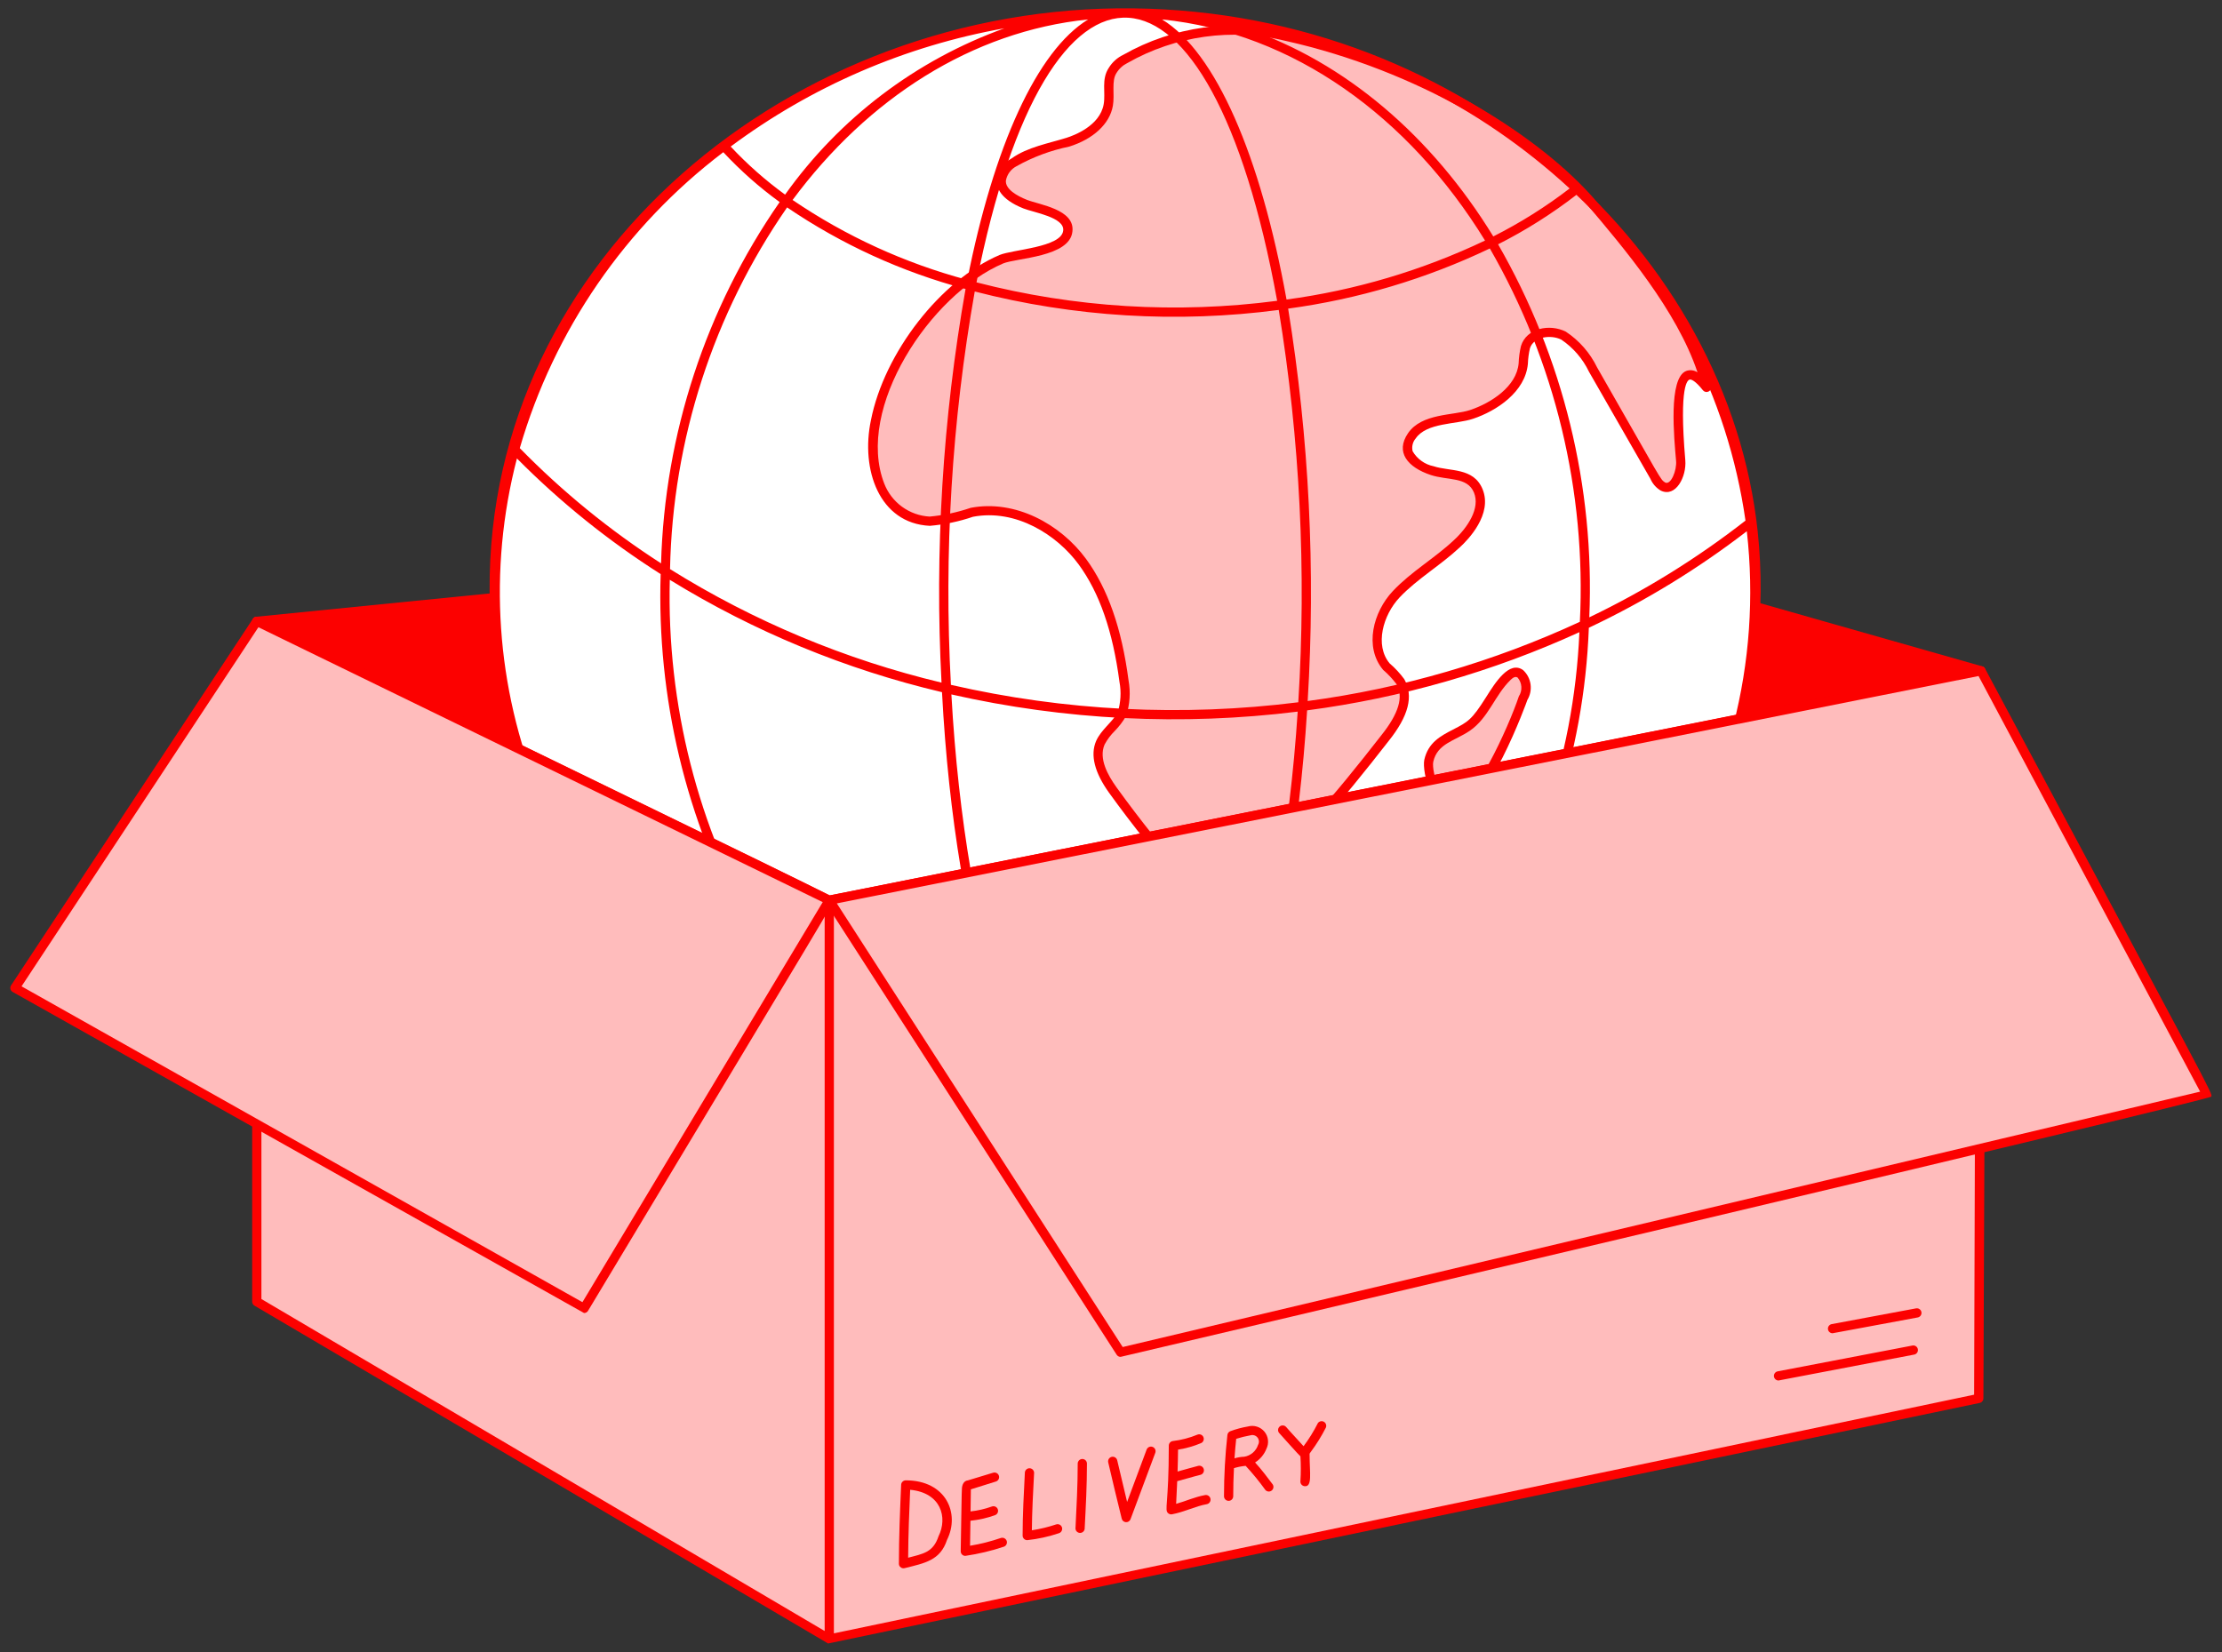 <?xml version="1.0" encoding="UTF-8"?> <svg xmlns="http://www.w3.org/2000/svg" width="156" height="116" viewBox="0 0 156 116" fill="none"><rect x="0" y="0" width="156" height="116" fill="#333333" stroke="none"/><path d="M139.168 46.791L98.618 35.252L17.996 43.306C17.926 43.314 17.86 43.343 17.809 43.391C17.757 43.439 17.722 43.502 17.71 43.572C17.698 43.641 17.708 43.712 17.74 43.775C17.771 43.838 17.823 43.889 17.886 43.92C58.264 63.545 58.11 63.562 58.284 63.529L139.143 47.42C139.214 47.406 139.279 47.368 139.326 47.313C139.373 47.258 139.4 47.188 139.403 47.116C139.406 47.043 139.385 46.971 139.342 46.913C139.299 46.854 139.238 46.811 139.168 46.791Z" fill="#FC0100"></path><path d="M78.989 82.242C103.41 82.242 123.208 64.034 123.208 41.575C123.208 19.117 103.41 0.909 78.989 0.909C54.567 0.909 34.769 19.117 34.769 41.575C34.769 64.034 54.567 82.242 78.989 82.242Z" fill="white"></path><path d="M111.679 14.178C107.593 9.48 99.397 4.6 90.359 2.571C86.507 1.618 82.435 2.183 78.987 4.15C77.483 4.753 77.945 6.611 77.803 7.39C77.567 8.733 76.224 9.601 74.961 9.996C73.698 10.392 72.276 10.628 71.171 11.417C70.05 11.978 69.713 13.442 71.96 14.34C72.75 14.655 75.119 14.971 74.957 16.234C74.799 17.734 71.246 17.814 70.298 18.208C66.034 20.024 62.322 25.157 61.454 29.579C60.779 32.784 61.922 36.441 65.244 36.606C66.265 36.518 67.271 36.306 68.241 35.975C71.163 35.422 74.242 37.08 75.979 39.45C77.717 41.819 78.506 44.819 78.901 47.82C79.045 48.611 78.991 49.424 78.743 50.188C77.985 51.554 75.781 52.214 78.111 55.48C79.81 57.834 81.629 60.101 83.56 62.27C83.946 62.738 84.472 63.07 85.06 63.217C85.716 63.2 86.351 62.979 86.876 62.586C90.982 59.743 94.141 55.795 97.221 51.847C98.168 50.662 99.037 49.162 98.326 47.899C98.026 47.493 97.681 47.122 97.299 46.793C96.115 45.371 96.747 43.082 98.01 41.739C99.274 40.397 100.932 39.45 102.274 38.186C103.222 37.318 104.327 35.818 103.774 34.474C103.222 33.132 101.722 33.448 100.534 33.054C99.347 32.659 98.244 31.869 99.113 30.606C99.981 29.343 102.114 29.5 103.298 29.105C104.956 28.553 106.772 27.289 106.931 25.552C106.931 23.284 108.619 23.001 109.773 23.578C110.656 24.171 111.365 24.989 111.826 25.947C116.574 34.234 116.26 33.85 116.722 34.159C117.512 34.554 118.064 33.211 117.986 32.343C117.905 31.237 117.117 23.815 119.802 27.21C118.707 22.545 114.759 17.807 111.679 14.178Z" fill="#FFBCBC"></path><path d="M120.127 27.129C118.977 22.282 114.733 17.277 111.924 13.962C108.338 9.842 100.436 4.497 90.436 2.252C86.518 1.282 82.377 1.852 78.868 3.845C78.448 4.045 78.095 4.361 77.85 4.756C77.301 5.579 77.637 6.488 77.485 7.327C77.218 8.833 75.411 9.509 74.865 9.68C73.609 10.072 72.132 10.329 71.026 11.121C70.755 11.27 70.521 11.476 70.341 11.726C70.16 11.976 70.038 12.262 69.982 12.566C69.928 13.149 70.209 13.98 71.845 14.634C72.574 14.925 74.761 15.258 74.643 16.194C74.519 17.371 71.098 17.52 70.179 17.904C66.048 19.665 62.079 24.761 61.145 29.508C60.416 32.965 61.721 36.751 65.276 36.923C66.311 36.836 67.33 36.622 68.312 36.287C71.322 35.715 74.207 37.557 75.73 39.634C77.188 41.624 78.125 44.314 78.594 47.877C78.728 48.592 78.685 49.329 78.471 50.024C78.087 50.717 77.308 51.239 76.956 52.029C76.522 53.04 76.87 54.273 77.854 55.654C79.56 58.018 81.385 60.293 83.323 62.471C83.773 63.008 84.387 63.382 85.071 63.535C85.794 63.519 86.493 63.278 87.072 62.846C91.065 60.081 94.151 56.316 97.484 52.043C98.891 50.285 99.262 48.876 98.59 47.69C98.29 47.282 97.944 46.909 97.56 46.579C96.5 45.307 97.097 43.188 98.257 41.955C99.479 40.659 101.164 39.679 102.504 38.419C103.059 37.91 104.813 36.112 104.085 34.345C103.453 32.81 101.786 33.117 100.651 32.739C100.345 32.678 100.055 32.552 99.801 32.37C99.547 32.189 99.334 31.956 99.177 31.686C99.138 31.53 99.138 31.366 99.176 31.209C99.213 31.052 99.288 30.906 99.394 30.784C100.164 29.664 102.212 29.812 103.415 29.407C105.082 28.852 107.09 27.515 107.268 25.547C107.281 25.18 107.329 24.816 107.412 24.458C107.661 23.648 108.87 23.477 109.613 23.847C110.45 24.412 111.121 25.191 111.557 26.102L115.873 33.625C116.02 33.966 116.27 34.253 116.588 34.444C117.641 34.969 118.419 33.477 118.32 32.314C117.862 26.96 118.505 26.699 118.62 26.654C118.716 26.615 119.025 26.73 119.559 27.406C119.605 27.462 119.669 27.502 119.741 27.518C119.812 27.534 119.887 27.525 119.953 27.493C120.019 27.46 120.072 27.407 120.103 27.341C120.135 27.275 120.143 27.2 120.127 27.129ZM118.381 26.05C117.112 26.55 117.538 30.788 117.673 32.368C117.73 33.028 117.313 34.069 116.912 33.885C116.531 33.631 116.792 33.94 112.127 25.798C111.632 24.779 110.873 23.912 109.929 23.287C108.795 22.72 107.167 23.035 106.781 24.303C106.688 24.701 106.633 25.108 106.619 25.518C106.471 27.145 104.689 28.299 103.207 28.793C102.036 29.184 99.825 29.008 98.858 30.413C97.929 31.764 98.848 32.82 100.443 33.352C101.64 33.75 103.018 33.458 103.483 34.589C103.935 35.685 103.046 37.037 102.061 37.941C100.724 39.199 99.075 40.136 97.783 41.509C96.406 42.975 95.758 45.427 97.105 47.037C97.456 47.34 97.774 47.679 98.052 48.048C98.55 48.934 98.199 50.108 96.973 51.639C93.671 55.872 90.619 59.597 86.697 62.313C86.248 62.654 85.709 62.855 85.147 62.894C84.62 62.761 84.15 62.462 83.806 62.041C81.883 59.88 80.072 57.621 78.379 55.275C77.785 54.444 77.124 53.274 77.547 52.285C77.738 51.928 77.982 51.603 78.27 51.32C78.578 51.006 78.844 50.654 79.062 50.273C79.326 49.465 79.384 48.604 79.231 47.768C78.751 44.116 77.773 41.33 76.25 39.249C74.449 36.794 71.273 35.063 68.15 35.659C67.217 35.978 66.249 36.185 65.268 36.274C64.569 36.236 63.897 35.996 63.331 35.584C62.766 35.173 62.331 34.607 62.079 33.954C60.029 28.68 65.305 20.681 70.43 18.498C71.364 18.109 75.097 18.058 75.29 16.265C75.485 14.701 72.975 14.383 72.088 14.029C71.39 13.751 70.572 13.28 70.621 12.681C70.66 12.467 70.747 12.265 70.876 12.09C71.005 11.915 71.173 11.772 71.366 11.672C72.52 11.025 73.768 10.56 75.064 10.295C76.761 9.765 77.908 8.696 78.13 7.438C78.277 6.628 78.013 5.686 78.385 5.126C78.569 4.823 78.837 4.579 79.155 4.424C82.533 2.5 86.521 1.947 90.295 2.879C99.496 4.945 107.478 9.829 111.436 14.381C113.983 17.384 117.726 21.801 119.177 26.145C119.061 26.068 118.929 26.02 118.79 26.003C118.652 25.986 118.512 26.002 118.381 26.05Z" fill="#FC0100"></path><path d="M79.597 0.587C55.54 0.282 34.217 18.201 34.374 41.456C34.515 62.362 52.001 82.565 78.988 82.565C107.181 82.565 125.796 59.825 123.404 37.33C121.336 17.884 103.139 0.886 79.597 0.587ZM115.933 63.339C111.905 65.632 107.656 67.511 103.25 68.948C108.332 61.621 111.212 52.992 111.548 44.081C115.477 42.225 119.196 39.953 122.639 37.303C123.685 46.511 121.297 55.782 115.933 63.339ZM47.024 40.714C52.931 44.349 59.384 47.013 66.135 48.604C66.601 57.433 67.935 65.219 69.861 71.102C64.155 70.009 58.613 68.189 53.37 65.687C49 58.104 46.805 49.463 47.024 40.714ZM110.918 43.663C104.864 46.468 98.421 48.343 91.808 49.225C92.369 40.018 91.909 30.777 90.437 21.671C95.348 21.007 100.125 19.582 104.597 17.447C109.176 25.398 111.371 34.499 110.918 43.663ZM66.761 48.089C66.26 38.848 66.822 29.58 68.434 20.468C75.4 22.264 82.645 22.703 89.777 21.764C91.265 30.866 91.725 40.108 91.149 49.313C83.011 50.338 74.755 49.924 66.761 48.089ZM91.107 49.969C90.535 58.737 89.082 66.461 87.074 72.117C81.568 72.507 76.035 72.213 70.601 71.241C68.657 65.409 67.285 57.578 66.794 48.762C74.768 50.568 82.994 50.977 91.107 49.969ZM90.324 21.033C88.504 10.953 85.36 3.675 81.585 1.365C90.788 2.303 98.905 8.182 104.26 16.891C99.857 18.986 95.156 20.383 90.324 21.033ZM89.664 21.123C82.611 22.047 75.445 21.607 68.557 19.827C73.568 -5.568 84.967 -4.758 89.665 21.123H89.664ZM67.912 19.654C63.537 18.485 59.39 16.588 55.645 14.042C60.929 6.914 68.235 2.197 76.396 1.365C72.79 3.568 69.764 10.291 67.912 19.654ZM67.789 20.29C66.183 29.411 65.616 38.685 66.101 47.933C59.358 46.323 52.922 43.632 47.041 39.962C47.224 30.872 50.083 22.038 55.26 14.564C59.085 17.165 63.321 19.101 67.789 20.29ZM70.099 71.806C71.817 76.789 73.975 80.304 76.392 81.783C67.341 80.86 59.343 75.161 53.986 66.69C59.125 69.056 64.537 70.775 70.099 71.809V71.806ZM70.841 71.939C76.118 72.853 81.486 73.135 86.831 72.781C82.156 85.26 75.403 84.937 70.841 71.942V71.939ZM87.548 72.73C92.285 72.362 96.97 71.5 101.528 70.158C96.318 76.698 89.337 80.992 81.585 81.783C83.849 80.4 85.887 77.226 87.548 72.732V72.73ZM87.791 72.061C89.796 66.352 91.216 58.665 91.769 49.881C98.379 49.012 104.822 47.161 110.885 44.391C110.497 53.357 107.481 62.011 102.213 69.276C97.52 70.726 92.684 71.66 87.789 72.063L87.791 72.061ZM122.547 36.554C119.147 39.207 115.469 41.485 111.58 43.348C111.968 34.187 109.748 25.104 105.176 17.155C107.115 16.174 108.957 15.011 110.676 13.682C117.111 19.742 121.295 27.807 122.545 36.557L122.547 36.554ZM110.199 13.234C108.522 14.523 106.728 15.65 104.84 16.602C100.533 9.58 94.459 4.354 87.46 1.987C95.959 3.486 103.85 7.389 110.199 13.234ZM55.119 13.667C53.741 12.665 52.462 11.535 51.299 10.291C56.972 6.068 63.552 3.225 70.516 1.987C64.313 4.22 58.94 8.295 55.118 13.667H55.119ZM50.781 10.688C51.984 11.98 53.309 13.153 54.738 14.189C49.557 21.657 46.664 30.472 46.411 39.558C42.813 37.24 39.485 34.526 36.492 31.467C38.901 23.187 43.911 15.902 50.78 10.688H50.781ZM36.292 32.191C39.342 35.267 42.727 37.99 46.383 40.312C46.105 48.987 48.161 57.579 52.338 65.188C47.175 62.614 42.328 59.45 37.893 55.759C34.821 48.284 34.259 40.014 36.292 32.191ZM38.45 57.049C42.908 60.641 47.764 63.709 52.922 66.194C57.24 73.395 63.401 78.757 70.516 81.163C55.993 78.543 44.015 69.32 38.45 57.049ZM87.46 81.166C93.524 78.989 98.796 75.044 102.594 69.84C106.899 68.497 111.062 66.738 115.025 64.588C108.23 73.363 98.397 79.277 87.46 81.166Z" fill="#FC0100"></path><path d="M102.993 51.05C104.269 50.202 104.75 48.544 105.836 47.497C106.719 46.646 107.5 47.881 106.941 48.998C106.468 50.419 103.782 57.052 101.888 56.894C100.94 56.813 100.141 54.208 100.308 53.42C100.609 51.995 101.896 51.779 102.993 51.05Z" fill="#FFBCBC"></path><path d="M106.933 47.053C105.968 46.356 104.976 47.93 104.341 48.943C103.321 50.563 103.064 50.686 102.009 51.231C101.152 51.675 100.266 52.134 99.995 53.356C99.814 54.258 100.643 57.22 101.953 57.22C104.35 57.22 107.225 49.183 107.235 49.143C107.432 48.813 107.509 48.425 107.454 48.045C107.4 47.664 107.216 47.314 106.933 47.053ZM106.634 48.895C105.914 51.057 103.362 56.7 101.915 56.571C101.282 56.519 100.482 54.206 100.625 53.493C100.911 52.207 102.132 52.029 103.177 51.322C104.511 50.419 104.935 48.82 106.066 47.73C106.21 47.591 106.39 47.465 106.552 47.583C106.704 47.764 106.795 47.989 106.81 48.225C106.825 48.462 106.763 48.696 106.634 48.895Z" fill="#FC0100"></path><path d="M138.921 98.192L58.221 115.09V63.211L139.079 47.103L138.921 98.192Z" fill="#FFBCBC"></path><path d="M58.221 63.211V115.09L18.028 91.402V43.629L58.221 63.211Z" fill="#FFBCBC"></path><path d="M139.285 46.852C139.096 46.696 139.251 46.738 58.265 62.872L18.171 43.339C18.122 43.315 18.067 43.303 18.012 43.306C17.957 43.309 17.903 43.326 17.857 43.355C17.81 43.384 17.771 43.425 17.745 43.473C17.718 43.521 17.704 43.575 17.704 43.63V91.403C17.705 91.46 17.72 91.515 17.748 91.564C17.777 91.613 17.817 91.653 17.866 91.682L58.138 115.404L138.991 98.511C139.063 98.496 139.128 98.456 139.175 98.398C139.222 98.341 139.248 98.269 139.249 98.194C139.458 46.857 139.475 47.008 139.285 46.852ZM18.353 44.149L57.897 63.416V114.527L18.353 91.216V44.149ZM138.598 97.933L58.545 114.692V63.477L138.752 47.498L138.598 97.933Z" fill="#FC0100"></path><path d="M58.221 63.211L78.673 94.954L154.951 76.872L139.079 47.103L58.221 63.211Z" fill="#FFBCBC"></path><path d="M78.673 95.278C78.618 95.279 78.565 95.265 78.517 95.239C78.47 95.213 78.429 95.176 78.4 95.13L57.949 63.387C57.905 63.32 57.888 63.24 57.901 63.161C57.913 63.082 57.955 63.01 58.017 62.96C58.058 62.927 58.106 62.904 58.158 62.894L139.016 46.785C139.084 46.771 139.155 46.779 139.218 46.809C139.28 46.838 139.332 46.886 139.365 46.947C155.371 76.929 155.351 76.772 155.247 77.002C155.133 77.257 78.755 95.278 78.673 95.278ZM58.751 63.436L78.821 94.587L154.465 76.654L138.907 47.47L58.751 63.436Z" fill="#FC0100"></path><path d="M18.028 43.629L1.051 69.371L41.007 91.875L58.221 63.211L18.028 43.629Z" fill="#FFBCBC"></path><path d="M41.006 92.2L0.889 69.653C0.85 69.632 0.816 69.602 0.789 69.567C0.762 69.531 0.743 69.491 0.732 69.447C0.722 69.404 0.721 69.359 0.728 69.315C0.736 69.271 0.753 69.229 0.778 69.192L17.755 43.45C17.799 43.384 17.864 43.337 17.94 43.316C18.016 43.295 18.097 43.303 18.168 43.337C58.561 62.989 58.467 62.901 58.531 63.119C58.596 63.337 58.612 63.2 41.285 92.042C41.256 92.09 41.216 92.13 41.167 92.158C41.118 92.186 41.062 92.2 41.006 92.2ZM1.513 69.259L40.891 91.438L57.761 63.346L18.142 44.044L1.513 69.259Z" fill="#FC0100"></path><path d="M63.109 109.8C63.109 107.895 63.19 106.046 63.267 104.259C63.27 104.175 63.306 104.096 63.367 104.038C63.427 103.981 63.507 103.948 63.591 103.948C66.417 103.948 67.416 106.27 66.487 108.129C66.013 109.576 64.927 109.76 63.511 110.114C63.464 110.126 63.414 110.127 63.366 110.117C63.293 110.102 63.227 110.062 63.18 110.005C63.133 109.947 63.108 109.874 63.109 109.8ZM63.9 104.611C63.833 106.159 63.768 107.751 63.758 109.381C64.811 109.103 65.512 109.013 65.889 107.881C66.551 106.547 66.065 104.818 63.9 104.611Z" fill="#FC0100"></path><path d="M72.119 108.149C72.033 108.149 71.95 108.115 71.89 108.054C71.829 107.994 71.795 107.911 71.795 107.825C71.795 106.397 71.876 104.87 71.953 103.392C71.961 103.31 72 103.233 72.063 103.179C72.126 103.124 72.207 103.096 72.29 103.1C72.373 103.103 72.451 103.138 72.509 103.198C72.567 103.257 72.6 103.337 72.601 103.42C72.53 104.762 72.456 106.151 72.444 107.456C73.022 107.367 73.591 107.229 74.145 107.044C74.206 107.022 74.272 107.019 74.335 107.036C74.397 107.052 74.453 107.087 74.495 107.136C74.537 107.185 74.564 107.245 74.572 107.309C74.579 107.373 74.567 107.438 74.537 107.496C74.499 107.572 74.432 107.631 74.35 107.658C73.626 107.903 72.878 108.067 72.119 108.149Z" fill="#FC0100"></path><path d="M75.506 107.336C75.582 105.807 75.663 104.272 75.663 102.772C75.663 102.73 75.672 102.688 75.688 102.649C75.704 102.609 75.728 102.573 75.758 102.543C75.788 102.513 75.824 102.489 75.864 102.473C75.903 102.457 75.945 102.448 75.987 102.448C76.03 102.448 76.072 102.457 76.112 102.473C76.151 102.489 76.186 102.513 76.217 102.543C76.247 102.573 76.27 102.609 76.287 102.649C76.303 102.688 76.311 102.73 76.311 102.772C76.311 104.303 76.231 105.826 76.15 107.368C76.136 107.447 76.095 107.518 76.033 107.568C75.971 107.618 75.893 107.643 75.813 107.64C75.734 107.636 75.659 107.603 75.602 107.547C75.545 107.49 75.511 107.416 75.506 107.336Z" fill="#FC0100"></path><path d="M70.271 107.994C69.565 108.236 68.84 108.419 68.105 108.541L68.131 106.785C68.722 106.725 69.304 106.593 69.863 106.391C69.943 106.361 70.008 106.3 70.043 106.222C70.078 106.144 70.081 106.055 70.051 105.975C70.021 105.895 69.96 105.83 69.882 105.794C69.805 105.759 69.716 105.755 69.636 105.785C69.153 105.959 68.65 106.075 68.14 106.13L68.162 104.58C68.169 104.574 69.923 104.029 69.923 104.029C70.004 104.003 70.07 103.946 70.109 103.871C70.148 103.796 70.156 103.708 70.131 103.628C70.106 103.547 70.05 103.479 69.977 103.439C69.903 103.398 69.816 103.388 69.735 103.41L67.953 103.951C67.667 103.978 67.548 104.254 67.534 104.518C67.509 104.897 67.506 105.905 67.449 108.923C67.448 108.966 67.456 109.009 67.471 109.049C67.487 109.089 67.511 109.125 67.541 109.156C67.571 109.187 67.607 109.211 67.647 109.228C67.687 109.244 67.73 109.253 67.773 109.252C68.695 109.116 69.604 108.9 70.489 108.604C70.547 108.582 70.598 108.542 70.635 108.491C70.671 108.44 70.692 108.379 70.695 108.316C70.697 108.253 70.682 108.191 70.649 108.137C70.617 108.083 70.57 108.04 70.513 108.012C70.438 107.975 70.351 107.969 70.271 107.994Z" fill="#FC0100"></path><path d="M78.754 106.641C78.428 105.325 78.112 104.008 77.805 102.688C77.795 102.647 77.794 102.604 77.801 102.562C77.808 102.52 77.823 102.479 77.845 102.443C77.867 102.407 77.897 102.376 77.931 102.351C77.966 102.326 78.005 102.308 78.046 102.298C78.088 102.289 78.131 102.287 78.173 102.294C78.215 102.301 78.255 102.316 78.291 102.338C78.327 102.361 78.359 102.39 78.384 102.425C78.408 102.459 78.426 102.498 78.436 102.54C78.668 103.525 78.899 104.51 79.131 105.465L80.501 101.79C80.531 101.709 80.592 101.644 80.671 101.608C80.749 101.572 80.838 101.569 80.919 101.599C80.999 101.629 81.064 101.69 81.1 101.768C81.136 101.847 81.139 101.936 81.109 102.016L79.371 106.675C79.348 106.74 79.303 106.795 79.245 106.833C79.188 106.871 79.119 106.89 79.05 106.886C78.981 106.882 78.914 106.856 78.861 106.812C78.808 106.768 78.77 106.708 78.754 106.641Z" fill="#FC0100"></path><path d="M84.616 104.98C83.864 105.117 83.239 105.415 82.573 105.598C82.6 105.099 82.626 104.559 82.649 104.007C83.232 103.857 83.688 103.708 84.279 103.561C84.32 103.55 84.359 103.532 84.393 103.507C84.427 103.481 84.456 103.45 84.478 103.413C84.5 103.377 84.515 103.336 84.521 103.294C84.527 103.252 84.525 103.209 84.514 103.168C84.504 103.126 84.486 103.087 84.461 103.053C84.436 103.018 84.404 102.989 84.368 102.967C84.331 102.945 84.29 102.931 84.248 102.924C84.206 102.918 84.163 102.921 84.122 102.931C83.565 103.071 83.169 103.198 82.674 103.33C82.691 102.81 82.703 102.289 82.707 101.791C83.263 101.705 83.807 101.551 84.326 101.333C84.403 101.297 84.462 101.233 84.492 101.155C84.522 101.076 84.52 100.989 84.488 100.912C84.455 100.834 84.393 100.772 84.315 100.74C84.237 100.707 84.15 100.707 84.071 100.738C83.519 100.967 82.937 101.118 82.343 101.188C82.264 101.198 82.192 101.236 82.139 101.296C82.087 101.356 82.058 101.433 82.058 101.512C82.058 105.658 81.734 106.012 82.01 106.255C82.046 106.288 82.09 106.312 82.138 106.325C82.185 106.339 82.235 106.341 82.283 106.332C83.156 106.17 83.921 105.765 84.731 105.62C84.814 105.603 84.886 105.554 84.934 105.484C84.981 105.413 84.999 105.328 84.984 105.244C84.969 105.161 84.922 105.087 84.853 105.037C84.785 104.988 84.699 104.967 84.616 104.98Z" fill="#FC0100"></path><path d="M89.352 104.232C88.963 103.714 88.563 103.179 88.116 102.693C88.476 102.465 88.755 102.13 88.911 101.734C89.007 101.541 89.045 101.325 89.02 101.111C88.996 100.897 88.909 100.695 88.772 100.529C88.635 100.364 88.452 100.241 88.247 100.177C88.042 100.112 87.822 100.108 87.615 100.166C87.192 100.238 86.776 100.349 86.373 100.499C86.319 100.52 86.271 100.557 86.236 100.603C86.2 100.65 86.178 100.705 86.172 100.764C86.013 102.191 85.933 103.627 85.933 105.064C85.933 105.15 85.967 105.232 86.028 105.293C86.088 105.354 86.171 105.388 86.257 105.388C86.343 105.388 86.425 105.354 86.486 105.293C86.546 105.232 86.581 105.15 86.581 105.064C86.581 104.409 86.598 103.751 86.632 103.092C86.9 103.01 87.175 102.955 87.454 102.93C87.95 103.466 88.412 104.031 88.838 104.623C88.892 104.684 88.968 104.723 89.049 104.731C89.13 104.739 89.212 104.716 89.277 104.666C89.342 104.617 89.386 104.545 89.4 104.464C89.414 104.383 89.397 104.301 89.352 104.232ZM86.67 102.403C86.701 101.945 86.742 101.488 86.79 101.032C87.114 100.93 87.443 100.849 87.777 100.789C87.844 100.767 87.914 100.76 87.984 100.77C88.053 100.779 88.12 100.804 88.179 100.842C88.237 100.881 88.286 100.932 88.322 100.992C88.358 101.053 88.379 101.121 88.385 101.19C88.392 101.284 88.371 101.378 88.324 101.459C88.255 101.673 88.128 101.864 87.957 102.01C87.787 102.156 87.58 102.253 87.358 102.29C87.124 102.298 86.892 102.336 86.668 102.403H86.67Z" fill="#FC0100"></path><path d="M92.526 99.926C92.239 100.496 91.902 101.041 91.519 101.552C91.104 101.083 90.7 100.671 90.289 100.193C90.247 100.147 90.192 100.115 90.131 100.1C90.071 100.085 90.007 100.088 89.948 100.108C89.889 100.128 89.838 100.164 89.799 100.213C89.76 100.261 89.736 100.32 89.73 100.382C89.722 100.465 89.746 100.548 89.798 100.614C89.846 100.671 91.234 102.222 91.299 102.261C91.337 102.84 91.337 103.421 91.299 104C91.289 104.085 91.314 104.171 91.367 104.238C91.421 104.305 91.499 104.348 91.584 104.358C92.151 104.431 91.944 103.416 91.944 102.219C91.944 102.028 91.923 102.103 92.025 101.953C92.426 101.416 92.78 100.846 93.084 100.248C93.116 100.175 93.12 100.092 93.095 100.017C93.07 99.941 93.018 99.877 92.949 99.837C92.88 99.797 92.798 99.784 92.72 99.801C92.642 99.817 92.573 99.862 92.526 99.926Z" fill="#FC0100"></path><path d="M124.865 96.937C124.784 96.937 124.707 96.907 124.647 96.853C124.588 96.798 124.55 96.724 124.543 96.643C124.535 96.563 124.558 96.483 124.607 96.418C124.655 96.354 124.726 96.31 124.805 96.295L134.282 94.479C134.365 94.467 134.449 94.487 134.517 94.536C134.585 94.584 134.631 94.657 134.647 94.739C134.663 94.821 134.646 94.906 134.601 94.976C134.555 95.046 134.485 95.096 134.404 95.115L124.865 96.937Z" fill="#FC0100"></path><path d="M128.657 93.62C128.576 93.62 128.499 93.589 128.439 93.535C128.38 93.481 128.343 93.406 128.335 93.326C128.328 93.246 128.351 93.166 128.399 93.102C128.448 93.037 128.518 92.993 128.597 92.978L134.519 91.872C134.582 91.86 134.648 91.867 134.707 91.892C134.766 91.918 134.816 91.96 134.851 92.014C134.886 92.067 134.905 92.13 134.904 92.195C134.903 92.259 134.883 92.322 134.847 92.374C134.798 92.445 134.723 92.494 134.638 92.51L128.657 93.62Z" fill="#FC0100"></path></svg> 